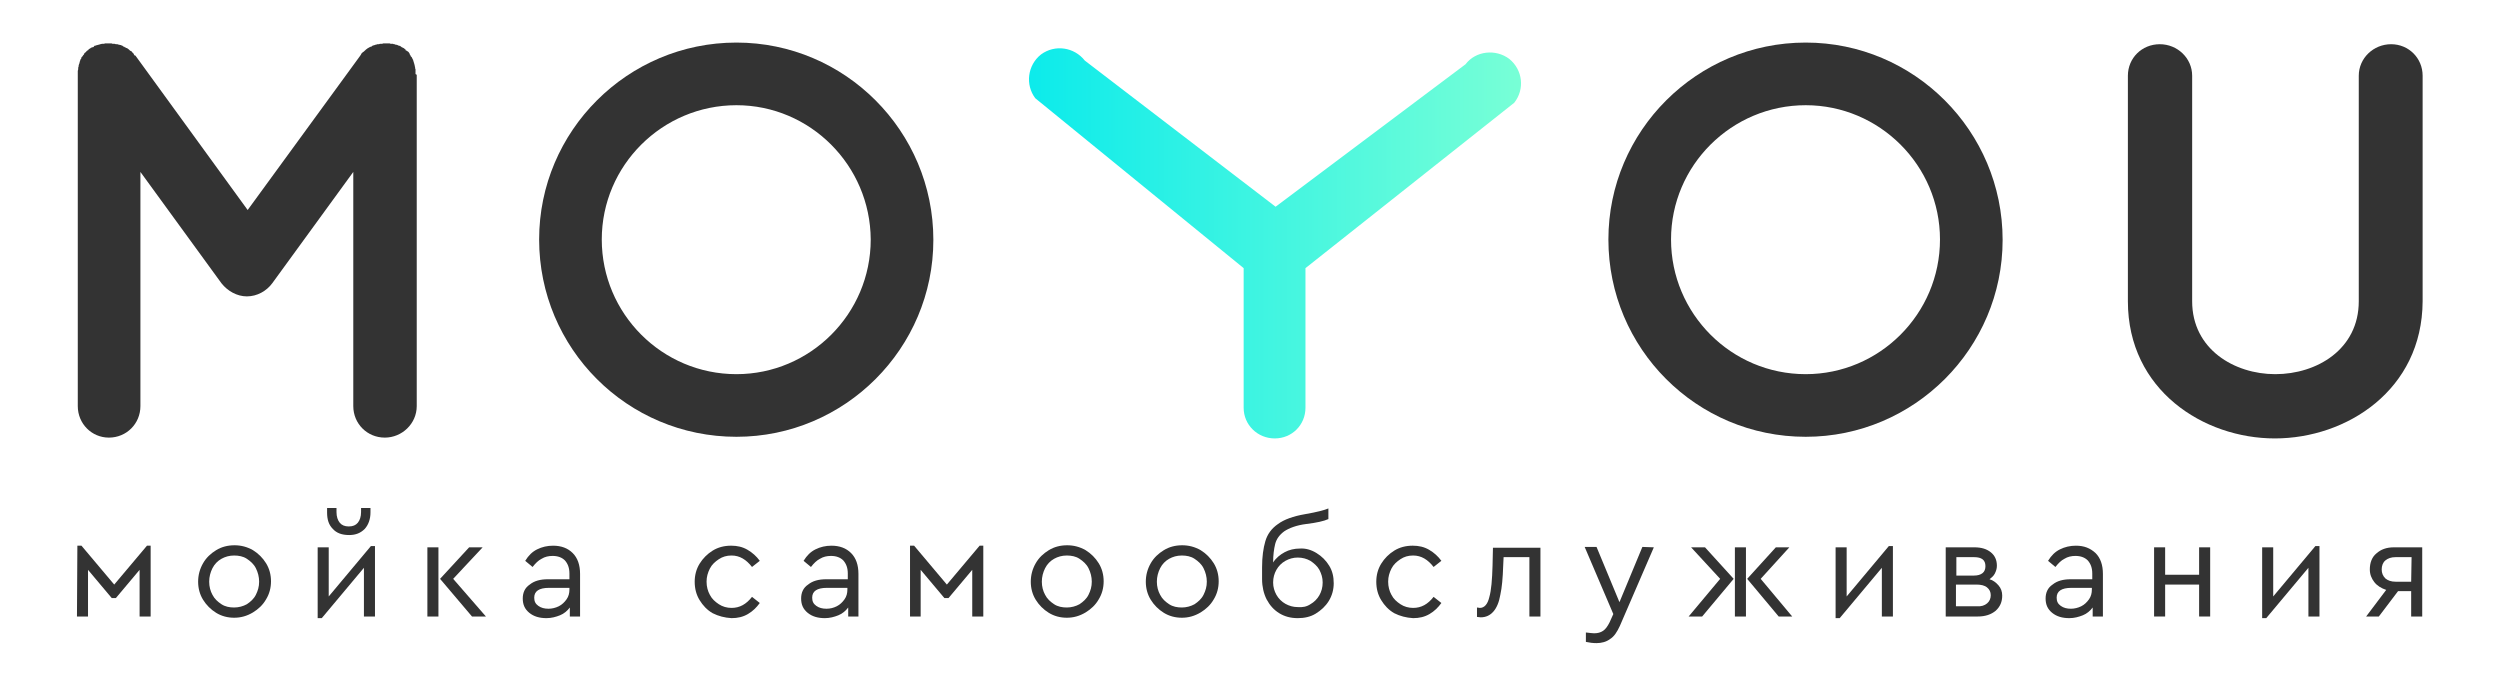 <?xml version="1.0" encoding="UTF-8"?> <!-- Generator: Adobe Illustrator 24.3.0, SVG Export Plug-In . SVG Version: 6.00 Build 0) --> <svg xmlns="http://www.w3.org/2000/svg" xmlns:xlink="http://www.w3.org/1999/xlink" id="Слой_1" x="0px" y="0px" viewBox="0 0 610.7 164.4" style="enable-background:new 0 0 610.7 164.4;" xml:space="preserve"> <style type="text/css"> .st0{fill:#333333;} .st1{fill:url(#SVGID_1_);} .st2{opacity:0.2;} .st3{fill:#FFFFFF;} .st4{fill:url(#SVGID_2_);} .st5{fill:url(#SVGID_3_);} .st6{fill:#C4C4C4;} .st7{fill:#0FECEA;} .st8{fill:url(#SVGID_4_);} .st9{fill:#A6FF7C;} .st10{fill:#7DFFCC;} .st11{fill:#14ECEA;} .st12{fill:#72FED7;} .st13{fill:#0EEAE4;} .st14{fill:#29FEC5;} .st15{fill:#23D9D1;} .st16{fill:#8CECC8;} .st17{fill:url(#SVGID_5_);} .st18{fill:url(#SVGID_6_);} .st19{fill:url(#SVGID_7_);} .st20{fill:#75FED7;} .st21{fill:url(#SVGID_8_);} .st22{fill:#515151;} .st23{fill:#606060;} .st24{fill:none;stroke:#606060;stroke-width:2;stroke-miterlimit:10;} .st25{fill:url(#SVGID_9_);} .st26{fill:url(#SVGID_10_);} .st27{fill:url(#SVGID_11_);} .st28{fill:url(#SVGID_12_);} .st29{fill:url(#SVGID_13_);} </style> <linearGradient id="SVGID_1_" gradientUnits="userSpaceOnUse" x1="251.394" y1="-2761.804" x2="371.592" y2="-2761.804" gradientTransform="matrix(1 0 0 -1 0 -2702.334)"> <stop offset="0" style="stop-color:#0CEBEB"></stop> <stop offset="1" style="stop-color:#78FFD6"></stop> </linearGradient> <path class="st1" d="M369.9,25.1l-51,40.4v34.1c0,4.2-3.3,7.5-7.5,7.5s-7.6-3.3-7.6-7.5V65.5L252.9,24c-2.5-3.3-1.9-8.1,1.4-10.7 c3.4-2.5,8.1-1.8,10.7,1.5l46.6,35.7L358,15.7c2.5-3.3,7.4-3.8,10.7-1.3C372,17.1,372.5,21.8,369.9,25.1z"></path> <g> <g> <path class="st0" d="M18.9,133.3h1l8,9.5l8-9.5h0.9v17.3h-2.7v-11.4l-5.8,6.9h-1l-5.8-6.9v11.4h-2.7L18.9,133.3L18.9,133.3z"></path> <path class="st0" d="M57.2,150.9c-1.6,0-3.1-0.4-4.4-1.2c-1.3-0.8-2.4-1.9-3.2-3.2c-0.8-1.3-1.2-2.8-1.2-4.4s0.4-3.1,1.2-4.5 s1.9-2.4,3.2-3.2c1.3-0.8,2.8-1.2,4.5-1.2c1.6,0,3.1,0.4,4.5,1.2c1.3,0.8,2.4,1.9,3.2,3.2c0.8,1.3,1.2,2.8,1.2,4.4 s-0.4,3.1-1.2,4.4c-0.8,1.4-1.9,2.4-3.2,3.2C60.3,150.5,58.8,150.9,57.2,150.9z M57.2,148.4c1.1,0,2.2-0.3,3.1-0.8 c0.9-0.6,1.7-1.3,2.2-2.3s0.8-2,0.8-3.2s-0.3-2.3-0.8-3.3s-1.3-1.7-2.2-2.3c-0.9-0.6-2-0.8-3.1-0.8c-1.2,0-2.2,0.3-3.1,0.8 c-0.9,0.5-1.7,1.3-2.2,2.3s-0.8,2.1-0.8,3.3c0,1.2,0.3,2.3,0.8,3.2c0.5,1,1.3,1.7,2.2,2.3C55,148.2,56.1,148.4,57.2,148.4z"></path> <path class="st0" d="M91.6,133.3v17.3h-2.7v-11.9L78.6,151h-1v-17.3h2.7v12l10.3-12.3h1V133.3z M81.3,129.2c-1-1-1.4-2.3-1.4-4 v-1.1h2.3v1c0,1.1,0.3,2,0.8,2.6s1.2,0.9,2.2,0.9s1.7-0.3,2.2-0.9s0.8-1.5,0.8-2.6v-1h2.3v1.1c0,1.6-0.5,3-1.4,4 c-1,1-2.2,1.5-3.8,1.5C83.5,130.7,82.2,130.2,81.3,129.2z"></path> <path class="st0" d="M104.4,133.7h2.7v16.9h-2.7V133.7z M118.7,150.6h-3.4l-7.8-9.2l7.1-7.7h3.3l-7.2,7.7L118.7,150.6z"></path> <path class="st0" d="M139.9,135.1c1.2,1.2,1.8,2.9,1.8,5.1v10.4h-2.5v-2.2c-0.6,0.8-1.4,1.5-2.4,1.9s-2.1,0.7-3.3,0.7 c-1.7,0-3.1-0.4-4.2-1.3c-1.1-0.9-1.6-2-1.6-3.5c0-1.4,0.5-2.6,1.7-3.4c1.1-0.9,2.6-1.3,4.4-1.3h5.3v-1.4c0-1.4-0.4-2.4-1.1-3.2 c-0.7-0.7-1.7-1.1-3-1.1c-1,0-1.9,0.2-2.7,0.7c-0.8,0.4-1.5,1.1-2.2,2l-1.8-1.5c0.8-1.3,1.7-2.2,2.9-2.8c1.2-0.6,2.5-0.9,3.9-0.9 C137.1,133.3,138.7,133.9,139.9,135.1z M136.5,148.1c0.8-0.4,1.4-1,1.9-1.7s0.7-1.5,0.7-2.4v-0.4h-5c-1.2,0-2.1,0.2-2.7,0.6 c-0.6,0.4-0.9,1-0.9,1.8c0,0.9,0.3,1.5,1,2s1.5,0.7,2.5,0.7C134.8,148.7,135.7,148.5,136.5,148.1z"></path> <path class="st0" d="M174.1,149.8c-1.4-0.8-2.4-1.9-3.2-3.2c-0.8-1.3-1.2-2.8-1.2-4.5c0-1.6,0.4-3.1,1.2-4.4s1.9-2.4,3.2-3.2 c1.3-0.8,2.8-1.2,4.5-1.2c1.5,0,2.8,0.3,4,1s2.2,1.6,3,2.7l-1.9,1.5c-1.4-1.8-3-2.8-5-2.8c-1.2,0-2.2,0.3-3.1,0.9 c-0.9,0.6-1.7,1.3-2.2,2.3s-0.8,2-0.8,3.2s0.3,2.3,0.8,3.2c0.5,1,1.3,1.7,2.2,2.3c0.9,0.6,2,0.9,3.1,0.9c2,0,3.6-0.9,5-2.7 l1.9,1.5c-0.8,1.1-1.7,2-2.9,2.7s-2.5,1-4,1C177,150.9,175.5,150.5,174.1,149.8z"></path> <path class="st0" d="M207.9,135.1c1.2,1.2,1.8,2.9,1.8,5.1v10.4h-2.5v-2.2c-0.6,0.8-1.4,1.5-2.4,1.9s-2.1,0.7-3.3,0.7 c-1.7,0-3.1-0.4-4.2-1.3c-1.1-0.9-1.6-2-1.6-3.5c0-1.4,0.5-2.6,1.7-3.4c1.1-0.9,2.6-1.3,4.4-1.3h5.3v-1.4c0-1.4-0.4-2.4-1.1-3.2 c-0.7-0.7-1.7-1.1-3-1.1c-1,0-1.9,0.2-2.7,0.7c-0.8,0.4-1.5,1.1-2.2,2l-1.8-1.5c0.8-1.3,1.7-2.2,2.9-2.8c1.2-0.6,2.5-0.9,3.9-0.9 C205.1,133.3,206.7,133.9,207.9,135.1z M204.4,148.1c0.8-0.4,1.4-1,1.9-1.7s0.7-1.5,0.7-2.4v-0.4h-5c-1.2,0-2.1,0.2-2.7,0.6 c-0.6,0.4-0.9,1-0.9,1.8c0,0.9,0.3,1.5,1,2s1.5,0.7,2.5,0.7C202.8,148.7,203.6,148.5,204.4,148.1z"></path> <path class="st0" d="M222.3,133.3h1l8,9.5l8-9.5h0.9v17.3h-2.7v-11.4l-5.8,6.9h-1l-5.8-6.9v11.4h-2.6V133.3z"></path> <path class="st0" d="M260.6,150.9c-1.6,0-3.1-0.4-4.4-1.2c-1.3-0.8-2.4-1.9-3.2-3.2c-0.8-1.3-1.2-2.8-1.2-4.4s0.4-3.1,1.2-4.5 s1.9-2.4,3.2-3.2c1.3-0.8,2.8-1.2,4.5-1.2c1.6,0,3.1,0.4,4.5,1.2c1.3,0.8,2.4,1.9,3.2,3.2c0.8,1.3,1.2,2.8,1.2,4.4 s-0.4,3.1-1.2,4.4c-0.8,1.4-1.9,2.4-3.2,3.2C263.7,150.5,262.2,150.9,260.6,150.9z M260.6,148.4c1.1,0,2.2-0.3,3.1-0.8 c0.9-0.6,1.7-1.3,2.2-2.3s0.8-2,0.8-3.2s-0.3-2.3-0.8-3.3s-1.3-1.7-2.2-2.3c-0.9-0.6-2-0.8-3.1-0.8c-1.2,0-2.2,0.3-3.1,0.8 c-0.9,0.5-1.7,1.3-2.2,2.3s-0.8,2.1-0.8,3.3c0,1.2,0.3,2.3,0.8,3.2c0.5,1,1.3,1.7,2.2,2.3C258.4,148.2,259.5,148.4,260.6,148.4z"></path> <path class="st0" d="M288.7,150.9c-1.6,0-3.1-0.4-4.4-1.2c-1.3-0.8-2.4-1.9-3.2-3.2c-0.8-1.3-1.2-2.8-1.2-4.4s0.4-3.1,1.2-4.5 s1.9-2.4,3.2-3.2c1.3-0.8,2.8-1.2,4.5-1.2c1.6,0,3.1,0.4,4.5,1.2c1.3,0.8,2.4,1.9,3.2,3.2c0.8,1.3,1.2,2.8,1.2,4.4 s-0.4,3.1-1.2,4.4c-0.8,1.4-1.9,2.4-3.2,3.2C291.8,150.5,290.3,150.9,288.7,150.9z M288.7,148.4c1.1,0,2.2-0.3,3.1-0.8 c0.9-0.6,1.7-1.3,2.2-2.3s0.8-2,0.8-3.2s-0.3-2.3-0.8-3.3s-1.3-1.7-2.2-2.3c-0.9-0.6-2-0.8-3.1-0.8c-1.2,0-2.2,0.3-3.1,0.8 c-0.9,0.5-1.7,1.3-2.2,2.3s-0.8,2.1-0.8,3.3c0,1.2,0.3,2.3,0.8,3.2c0.5,1,1.3,1.7,2.2,2.3C286.5,148.2,287.6,148.4,288.7,148.4z"></path> <path class="st0" d="M321.6,135.1c1.3,0.8,2.3,1.8,3.1,3.1c0.8,1.3,1.1,2.7,1.1,4.3c0,1.5-0.4,3-1.2,4.3s-1.9,2.3-3.2,3.1 c-1.3,0.8-2.8,1.1-4.4,1.1c-1.7,0-3.2-0.4-4.5-1.2c-1.3-0.8-2.3-1.9-3.1-3.4c-0.7-1.4-1.1-3.1-1.1-4.9v-2.9c0-2.6,0.3-4.7,0.8-6.4 c0.5-1.7,1.5-3.1,3.1-4.2c1.5-1.1,3.7-1.9,6.6-2.4c2.9-0.5,4.8-1,5.7-1.4v2.6c-1.1,0.5-2.9,0.9-5.4,1.2c-2.4,0.3-4.2,1-5.4,1.8 c-1.2,0.9-1.9,1.9-2.2,3.1s-0.5,2.7-0.5,4.5c0.7-1.1,1.7-1.9,2.8-2.5s2.4-0.9,3.7-0.9C318.9,133.9,320.3,134.3,321.6,135.1z M320.1,147.6c0.9-0.5,1.7-1.3,2.2-2.2c0.5-0.9,0.8-1.9,0.8-3.1s-0.3-2.1-0.8-3.1c-0.5-0.9-1.3-1.6-2.2-2.2 c-0.9-0.5-1.9-0.8-3.1-0.8c-1.1,0-2.1,0.3-3,0.8s-1.7,1.3-2.2,2.2c-0.5,0.9-0.8,1.9-0.8,3.1c0,1.1,0.3,2.1,0.8,3s1.3,1.7,2.2,2.2 s1.9,0.8,3,0.8C318.2,148.4,319.2,148.2,320.1,147.6z"></path> <path class="st0" d="M340.6,149.8c-1.4-0.8-2.4-1.9-3.2-3.2c-0.8-1.3-1.2-2.8-1.2-4.5c0-1.6,0.4-3.1,1.2-4.4s1.9-2.4,3.2-3.2 c1.3-0.8,2.8-1.2,4.5-1.2c1.5,0,2.8,0.3,4,1s2.2,1.6,3,2.7l-1.9,1.5c-1.4-1.8-3-2.8-5-2.8c-1.2,0-2.2,0.3-3.1,0.9 c-0.9,0.6-1.7,1.3-2.2,2.3s-0.8,2-0.8,3.2s0.3,2.3,0.8,3.2c0.5,1,1.3,1.7,2.2,2.3c0.9,0.6,2,0.9,3.1,0.9c2,0,3.6-0.9,5-2.7 l1.9,1.5c-0.8,1.1-1.7,2-2.9,2.7s-2.5,1-4,1C343.5,150.9,342,150.5,340.6,149.8z"></path> <path class="st0" d="M376.3,133.7v16.9h-2.7v-14.5h-6.3l-0.1,2.1c-0.1,3-0.3,5.3-0.7,7.1c-0.3,1.8-0.9,3.2-1.7,4.1 s-1.8,1.4-3.1,1.4c-0.3,0-0.6-0.1-0.9-0.1v-2.3c0.3,0,0.5,0.1,0.7,0.1c1.1,0,1.9-0.9,2.3-2.6c0.5-1.7,0.7-4.3,0.8-7.7l0.1-4.4 h11.6V133.7z"></path> <path class="st0" d="M404,133.7l-8.3,19.2c-0.7,1.5-1.4,2.6-2.4,3.2c-0.9,0.7-2.1,1-3.3,1c-0.9,0-1.7-0.1-2.6-0.3v-2.3 c0.9,0.1,1.6,0.2,2,0.2c0.9,0,1.6-0.2,2.2-0.6s1.1-1.1,1.6-2.1l0.9-2l-7-16.4h2.9l5.6,13.5l5.6-13.5L404,133.7L404,133.7z"></path> <path class="st0" d="M416.5,133.7l7,7.7l-7.7,9.2h-3.3l7.7-9.2l-7.1-7.7H416.5z M423.8,133.7h2.7v16.9h-2.7V133.7z M437.8,150.6 h-3.3l-7.7-9.2l7-7.7h3.3l-7,7.7L437.8,150.6z"></path> <path class="st0" d="M462.4,133.3v17.3h-2.7v-11.9L449.4,151h-1v-17.3h2.7v12l10.3-12.3h1V133.3z"></path> <path class="st0" d="M488.2,143c0.6,0.7,0.9,1.5,0.9,2.5c0,1.5-0.5,2.7-1.6,3.7c-1.1,0.9-2.5,1.4-4.4,1.4h-7.8v-16.9h7 c1.7,0,3,0.4,4,1.2c1,0.8,1.5,1.9,1.5,3.3c0,0.7-0.2,1.3-0.5,1.9s-0.8,1-1.3,1.4C486.8,141.7,487.6,142.3,488.2,143z M477.9,140.6 h4.3c0.9,0,1.6-0.2,2.1-0.6s0.7-1,0.7-1.7c0-1.5-0.9-2.2-2.8-2.2h-4.3L477.9,140.6L477.9,140.6z M485.4,147.4 c0.6-0.5,0.9-1.2,0.9-2s-0.3-1.4-0.9-1.9s-1.5-0.7-2.6-0.7h-5v5.3h5C484,148.2,484.8,147.9,485.4,147.4z"></path> <path class="st0" d="M511.9,135.1c1.2,1.2,1.8,2.9,1.8,5.1v10.4h-2.5v-2.2c-0.6,0.8-1.4,1.5-2.4,1.9s-2.1,0.7-3.3,0.7 c-1.7,0-3.1-0.4-4.2-1.3s-1.6-2-1.6-3.5c0-1.4,0.5-2.6,1.7-3.4c1.1-0.9,2.6-1.3,4.4-1.3h5.3v-1.4c0-1.4-0.4-2.4-1.1-3.2 c-0.7-0.7-1.7-1.1-3-1.1c-1,0-1.9,0.2-2.7,0.7c-0.8,0.4-1.5,1.1-2.2,2l-1.8-1.5c0.8-1.3,1.7-2.2,2.9-2.8c1.2-0.6,2.5-0.9,3.9-0.9 C509.1,133.3,510.6,133.9,511.9,135.1z M508.4,148.1c0.8-0.4,1.4-1,1.9-1.7s0.7-1.5,0.7-2.4v-0.4h-5c-1.2,0-2.1,0.2-2.7,0.6 s-0.9,1-0.9,1.8c0,0.9,0.3,1.5,1,2s1.5,0.7,2.5,0.7C506.7,148.7,507.6,148.5,508.4,148.1z"></path> <path class="st0" d="M526.2,133.7h2.7v6.7h8.3v-6.7h2.7v16.9h-2.7v-7.8h-8.3v7.8h-2.7V133.7z"></path> <path class="st0" d="M566.6,133.3v17.3h-2.7v-11.9L553.6,151h-1v-17.3h2.7v12l10.3-12.3h1V133.3z"></path> <path class="st0" d="M591.7,133.7v16.9H589v-6.2h-3.2l-4.7,6.2H578l4.9-6.5c-1.2-0.4-2.2-1-2.9-1.9c-0.7-0.9-1.1-1.9-1.1-3.1 c0-1.6,0.5-3,1.6-3.9c1.1-1,2.5-1.5,4.3-1.5H591.7z M589.1,136.1h-3.9c-1.1,0-1.9,0.3-2.5,0.8s-0.9,1.3-0.9,2.2 c0,0.9,0.3,1.6,0.9,2.2c0.6,0.5,1.4,0.8,2.5,0.8h3.8L589.1,136.1L589.1,136.1z"></path> </g> <path class="st0" d="M101.8,18.3v80.9c0,4.3-3.6,7.7-7.8,7.7c-4.3,0-7.7-3.4-7.7-7.7V42L66.5,69.2c-1.4,1.9-3.7,3.2-6.2,3.2 c-2.4,0-4.7-1.3-6.2-3.2L34.3,42v57.2c0,4.3-3.4,7.7-7.7,7.7c-4.2,0-7.6-3.4-7.6-7.7V18.3v-0.2c0-0.1,0-0.2,0-0.4v-0.4 c0-0.1,0.1-0.2,0.1-0.4v-0.4c0.1-0.1,0.1-0.2,0.1-0.4s0.1-0.3,0.1-0.4s0.1-0.1,0.1-0.3c0-0.1,0.1-0.2,0.1-0.4 c0.1-0.1,0.1-0.3,0.1-0.4l0.2-0.2c0-0.1,0.1-0.2,0.1-0.4l0.3-0.3c0-0.1,0.1-0.2,0.3-0.4c0-0.1,0.1-0.1,0.1-0.3l0.4-0.3 c0-0.1,0.1-0.2,0.2-0.2c0-0.1,0.1-0.2,0.3-0.2l0.2-0.3c0.1-0.1,0.1-0.1,0.3-0.1c0-0.1,0-0.1,0.1-0.1c0-0.1,0.1-0.1,0.3-0.2 c0.1,0,0.2-0.1,0.4-0.1c0.1-0.1,0.2-0.1,0.2-0.3c0.1,0,0.3,0,0.4-0.1c0.1,0,0.3-0.1,0.4-0.1s0.2-0.1,0.4-0.1c0.1,0,0.1,0,0.2-0.1 c0.1,0,0.3,0,0.5-0.1h0.3c0.1,0,0.3,0,0.5-0.1H26c0.1,0,0.2,0,0.5,0c0.1,0,0.1,0,0.2,0h0.5c0,0,0.1,0,0.3,0.1h0.4 c0.1,0,0.2,0,0.4,0.1h0.4c0.1,0.1,0.2,0.1,0.4,0.1c0.1,0.1,0.3,0.1,0.4,0.1c0.1,0.1,0.1,0.1,0.3,0.1l0.4,0.3c0.1,0,0.2,0,0.2,0.1 c0.1,0,0.3,0.1,0.4,0.2c0.1,0,0.3,0.1,0.3,0.1l0.4,0.3c0.1,0.1,0.1,0.1,0.3,0.3c0.1,0,0.3,0.1,0.4,0.2c0,0.1,0.1,0.1,0.1,0.2 c0.1,0.1,0.3,0.1,0.3,0.3c0.1,0.1,0.2,0.3,0.2,0.4c0.1,0,0.1,0,0.3,0.1l27.4,37.7L88,13.6c0-0.1,0-0.1,0.1-0.1 c0-0.1,0.1-0.2,0.2-0.4c0-0.1,0.1-0.1,0.3-0.3c0-0.1,0.1-0.1,0.3-0.2c0.1-0.1,0.1-0.2,0.2-0.2l0.3-0.3c0.1-0.1,0.2-0.1,0.4-0.3 c0.1,0,0.1-0.1,0.2-0.1c0.1-0.1,0.3-0.2,0.4-0.2c0.1-0.1,0.1-0.1,0.3-0.1l0.4-0.3c0.1,0,0.3,0,0.4-0.1c0.1,0,0.1,0,0.3-0.1 c0.1,0,0.2,0,0.4-0.1h0.4c0.1-0.1,0.3-0.1,0.4-0.1h0.4c0.1-0.1,0.3-0.1,0.4-0.1h0.4c0.1,0,0.1,0,0.2,0h0.1c0.1,0,0.2,0,0.5,0h0.2 c0.1,0.1,0.3,0.1,0.4,0.1H96c0.1,0.1,0.3,0.1,0.4,0.1c0.1,0.1,0.2,0.1,0.2,0.1c0.3,0,0.4,0.1,0.5,0.1c0,0,0.1,0.1,0.2,0.1 c0.1,0.1,0.3,0.1,0.4,0.1l0.4,0.3c0,0,0.1,0.1,0.2,0.1l0.4,0.2c0,0,0,0,0.1,0.1l0.1,0.1c0.1,0,0.2,0.1,0.2,0.3 c0.1,0,0.3,0.1,0.4,0.2l0.3,0.2c0,0.1,0.1,0.1,0.2,0.3c0,0.1,0.1,0.1,0.1,0.3c0.1,0.1,0.2,0.2,0.2,0.4l0.3,0.3 c0,0.1,0.1,0.3,0.2,0.4c0,0.1,0,0.1,0.1,0.2c0,0.1,0.1,0.3,0.1,0.4c0.1,0.1,0.1,0.2,0.1,0.4c0.1,0.1,0.1,0.1,0.1,0.3 c0.1,0.1,0.1,0.3,0.1,0.4s0.1,0.2,0.1,0.4c0,0.1,0,0.3,0.1,0.4v0.4c0,0.1,0,0.3,0,0.4v0.4C101.6,18.2,101.8,18.2,101.8,18.3z"></path> <path class="st0" d="M179.9,106.7c-26.7,0-48.2-21.6-48.2-48.2c0-26.5,21.6-48.1,48.2-48.1c26.5,0,48.1,21.6,48.1,48.2 C228,85.1,206.4,106.7,179.9,106.7z M179.9,25.7c-18.1,0-32.9,14.7-32.9,32.8c0,18.1,14.7,32.9,32.9,32.9c18,0,32.8-14.7,32.8-32.9 C212.6,40.4,197.9,25.7,179.9,25.7z"></path> <path class="st0" d="M441.1,106.7c-26.7,0-48.2-21.6-48.2-48.2c0-26.5,21.6-48.1,48.2-48.1c26.5,0,48.1,21.6,48.1,48.2 C489.2,85.1,467.6,106.7,441.1,106.7z M441.1,25.7c-18.1,0-32.9,14.7-32.9,32.8c0,18.1,14.7,32.9,32.9,32.9 c18,0,32.8-14.7,32.8-32.9C473.9,40.4,459.1,25.7,441.1,25.7z"></path> <path class="st0" d="M555.7,107.1c-17.4,0-35.9-11.8-35.9-33.5V18.5c0-4.3,3.4-7.7,7.8-7.7c4.3,0,7.9,3.4,7.9,7.7v55.1 c0,11.7,10.3,17.8,20.3,17.8c10.2,0,20.4-6.1,20.4-17.8V18.5c0-4.3,3.6-7.7,7.9-7.7s7.7,3.4,7.7,7.7v55.1 C591.7,95.3,573.2,107.1,555.7,107.1z"></path> </g> </svg> 